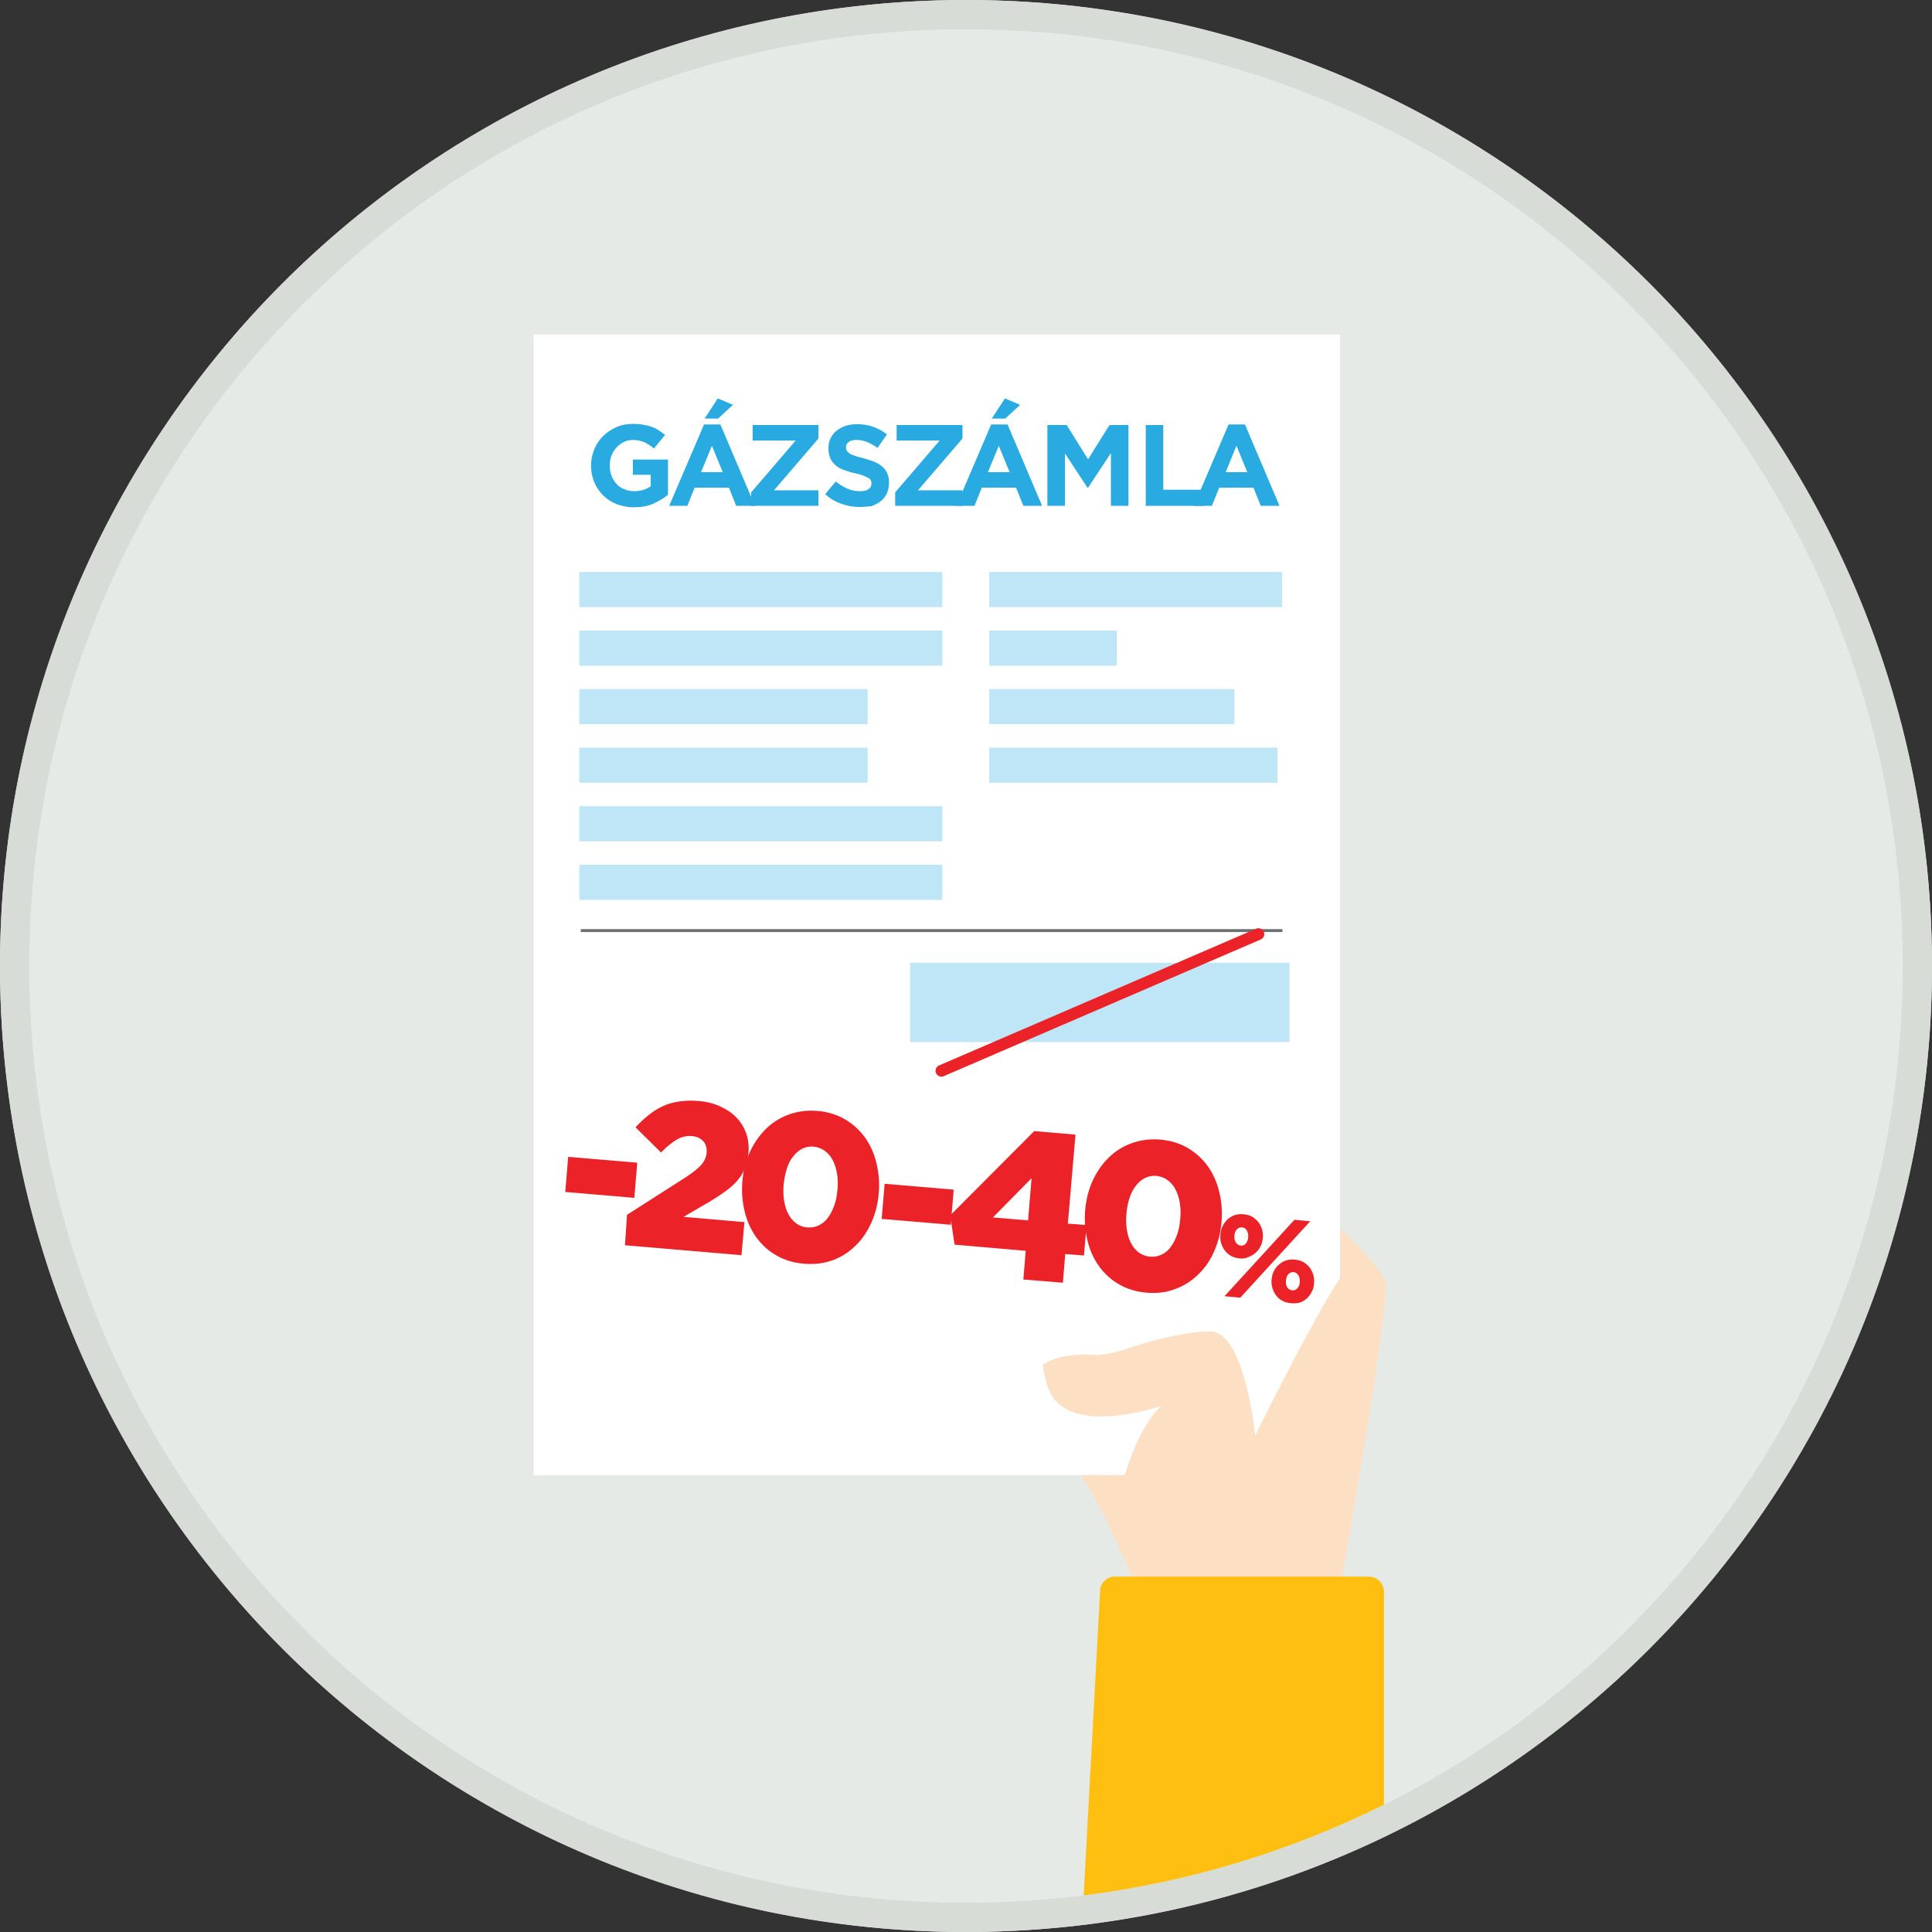 <?xml version="1.0" encoding="utf-8"?>
<!-- Generator: Adobe Illustrator 19.2.0, SVG Export Plug-In . SVG Version: 6.00 Build 0)  -->
<svg version="1.1" id="Layer_1" xmlns="http://www.w3.org/2000/svg" xmlns:xlink="http://www.w3.org/1999/xlink" x="0px" y="0px"
	 viewBox="0 0 660 660" style="enable-background:new 0 0 660 660;" xml:space="preserve">
<rect x="0" y="0" width="660" height="660" fill="#333333" stroke="none"/>
<style type="text/css">
	.st0{fill:#E5EAE7;}
	.st1{fill:#D7DCD7;}
	.st2{fill:#FFFFFF;}
	.st3{fill:#29ABE2;}
	.st4{opacity:0.3;fill:#29ABE2;}
	.st5{fill:none;stroke:#6E6F71;stroke-miterlimit:10;}
	.st6{fill:none;stroke:#EB2227;stroke-width:4;stroke-linecap:round;stroke-miterlimit:10;}
	.st7{fill:#EB2227;}
	.st8{fill:#FDE0C4;}
	.st9{fill:#FEBF10;}
</style>
<g>
	<g>
		<circle class="st0" cx="330" cy="330" r="330"/>
		<path class="st1" d="M330,10c43.2,0,85.1,8.5,124.6,25.1c38.1,16.1,72.3,39.2,101.7,68.6s52.5,63.6,68.6,101.7
			C641.5,244.9,650,286.8,650,330s-8.5,85.1-25.1,124.6c-16.1,38.1-39.2,72.3-68.6,101.7s-63.6,52.5-101.7,68.6
			C415.1,641.5,373.2,650,330,650s-85.1-8.5-124.6-25.1c-38.1-16.1-72.3-39.2-101.7-68.6c-29.4-29.4-52.5-63.6-68.6-101.7
			C18.5,415.1,10,373.2,10,330s8.5-85.1,25.1-124.6c16.1-38.1,39.2-72.3,68.6-101.7c29.4-29.4,63.6-52.5,101.7-68.6
			C244.9,18.5,286.8,10,330,10 M330,0C147.7,0,0,147.7,0,330s147.7,330,330,330s330-147.7,330-330S512.3,0,330,0L330,0z"/>
	</g>
	<rect x="182.3" y="114.3" class="st2" width="275.5" height="389.7"/>
	<g>
		<path class="st3" d="M216.5,173.3c-2.2,0-4.1-0.4-5.9-1.1c-1.8-0.7-3.3-1.7-4.6-3c-1.3-1.3-2.3-2.8-3-4.5
			c-0.7-1.7-1.1-3.6-1.1-5.7V159c0-2,0.4-3.8,1.1-5.5c0.7-1.7,1.7-3.2,3-4.5c1.3-1.3,2.8-2.3,4.6-3.1c1.8-0.8,3.7-1.1,5.8-1.1
			c1.2,0,2.4,0.1,3.4,0.3c1,0.2,2,0.4,2.8,0.7c0.9,0.3,1.7,0.7,2.4,1.2c0.8,0.5,1.5,1,2.2,1.6l-3.8,4.6c-0.5-0.4-1.1-0.8-1.6-1.2
			c-0.5-0.3-1.1-0.6-1.6-0.9c-0.6-0.2-1.2-0.4-1.8-0.6c-0.7-0.1-1.4-0.2-2.2-0.2c-1.1,0-2.1,0.2-3.1,0.7c-1,0.5-1.8,1.1-2.5,1.9
			c-0.7,0.8-1.3,1.7-1.7,2.7c-0.4,1-0.6,2.2-0.6,3.3v0.1c0,1.3,0.2,2.4,0.6,3.5c0.4,1.1,1,2,1.7,2.8s1.6,1.4,2.6,1.8
			c1,0.4,2.1,0.7,3.4,0.7c2.3,0,4.2-0.6,5.7-1.7v-3.9h-6.1v-5.2h12v12c-1.4,1.2-3.1,2.2-5.1,3.1C221.3,172.9,219,173.3,216.5,173.3z
			"/>
		<path class="st3" d="M240.5,145h5.6l11.8,27.8h-6.4l-2.5-6.2h-11.7l-2.5,6.2h-6.2L240.5,145z M246.9,161.3l-3.7-9l-3.7,9H246.9z
			 M245.2,136.1l5.2,2.2l-5.1,4.7h-4.6L245.2,136.1z"/>
		<path class="st3" d="M256.6,168.2l15.2-17.7h-14.7v-5.3h22.5v4.6l-15.2,17.7h15.2v5.3h-23V168.2z"/>
		<path class="st3" d="M293.6,173.2c-2.1,0-4.2-0.4-6.2-1.1c-2-0.7-3.9-1.8-5.5-3.3l3.6-4.3c1.3,1,2.6,1.8,3.9,2.4
			c1.3,0.6,2.8,0.9,4.4,0.9c1.3,0,2.2-0.2,2.9-0.7c0.7-0.5,1-1.1,1-1.9v-0.1c0-0.4-0.1-0.7-0.2-1c-0.1-0.3-0.4-0.6-0.8-0.8
			s-1-0.5-1.7-0.8c-0.7-0.3-1.7-0.5-2.8-0.8c-1.4-0.3-2.7-0.7-3.8-1.1c-1.1-0.4-2.1-0.9-2.9-1.6s-1.4-1.4-1.8-2.3s-0.7-2.1-0.7-3.4
			v-0.1c0-1.3,0.2-2.4,0.7-3.4c0.5-1,1.1-1.9,2-2.6c0.9-0.7,1.9-1.3,3.1-1.7s2.5-0.6,3.9-0.6c2,0,3.9,0.3,5.6,0.9
			c1.7,0.6,3.3,1.5,4.7,2.6l-3.2,4.6c-1.2-0.8-2.4-1.5-3.6-2c-1.2-0.5-2.4-0.7-3.6-0.7s-2.1,0.2-2.7,0.7c-0.6,0.5-0.9,1-0.9,1.7v0.1
			c0,0.4,0.1,0.8,0.3,1.2c0.2,0.3,0.5,0.6,0.9,0.9c0.4,0.3,1.1,0.5,1.8,0.8s1.8,0.5,2.9,0.8c1.4,0.4,2.6,0.8,3.7,1.2
			c1.1,0.5,2,1,2.8,1.7c0.7,0.6,1.3,1.4,1.7,2.3c0.4,0.9,0.6,1.9,0.6,3.1v0.1c0,1.4-0.3,2.6-0.7,3.6c-0.5,1.1-1.2,2-2.1,2.7
			c-0.9,0.7-2,1.3-3.2,1.7C296.5,173,295.1,173.2,293.6,173.2z"/>
		<path class="st3" d="M305.8,168.2l15.2-17.7h-14.7v-5.3h22.5v4.6l-15.2,17.7h15.2v5.3h-23V168.2z"/>
		<path class="st3" d="M338.6,145h5.6l11.8,27.8h-6.4l-2.5-6.2h-11.7l-2.5,6.2h-6.2L338.6,145z M344.9,161.3l-3.7-9l-3.7,9H344.9z
			 M343.3,136.1l5.2,2.2l-5.1,4.7h-4.6L343.3,136.1z"/>
		<path class="st3" d="M357.9,145.2h6.5l7.3,11.7l7.3-11.7h6.5v27.6h-6v-18l-7.8,11.8h-0.2l-7.7-11.7v17.9h-6V145.2z"/>
		<path class="st3" d="M391.3,145.2h6.1v22.1h13.8v5.5h-19.8V145.2z"/>
		<path class="st3" d="M419.7,145h5.6l11.8,27.8h-6.4l-2.5-6.2h-11.7l-2.5,6.2h-6.2L419.7,145z M426.1,161.3l-3.7-9l-3.7,9H426.1z"
			/>
	</g>
	<rect x="197.9" y="195.4" class="st4" width="124" height="12"/>
	<rect x="310.9" y="328.9" class="st4" width="129.6" height="27.1"/>
	<rect x="197.9" y="215.4" class="st4" width="124" height="12"/>
	<rect x="197.9" y="275.4" class="st4" width="124" height="12"/>
	<rect x="197.9" y="295.4" class="st4" width="124" height="12"/>
	<rect x="197.9" y="235.4" class="st4" width="98.5" height="12"/>
	<rect x="197.9" y="255.4" class="st4" width="98.5" height="12"/>
	<rect x="337.9" y="195.4" class="st4" width="100.1" height="12"/>
	<rect x="337.9" y="215.4" class="st4" width="43.6" height="12"/>
	<rect x="337.9" y="235.4" class="st4" width="83.8" height="12"/>
	<rect x="337.9" y="255.4" class="st4" width="98.5" height="12"/>
	<line class="st5" x1="198.4" y1="317.9" x2="438.1" y2="317.9"/>
	<line class="st6" x1="321.6" y1="365.8" x2="429.9" y2="319.1"/>
	<g>
		<path class="st7" d="M194.1,395.2l23.6,2l-1,12l-23.6-2L194.1,395.2z"/>
		<path class="st7" d="M214.2,415l20-12.8c2.5-1.6,4.3-3.1,5.4-4.3c1.1-1.3,1.7-2.7,1.8-4.2c0.1-1.6-0.3-2.9-1.2-3.9
			c-1-1-2.3-1.6-3.9-1.7c-1.7-0.1-3.3,0.2-4.9,1.1c-1.6,0.9-3.5,2.4-5.6,4.5l-8.7-8.6c1.5-1.6,3-3,4.5-4.2c1.5-1.2,3.1-2.2,4.8-3
			c1.7-0.8,3.5-1.3,5.5-1.6c2-0.3,4.2-0.4,6.6-0.2c2.7,0.2,5.2,0.8,7.4,1.8c2.2,1,4.1,2.2,5.6,3.8c1.5,1.5,2.6,3.3,3.4,5.4
			c0.7,2.1,1,4.3,0.8,6.6l0,0.1c-0.2,2-0.6,3.8-1.2,5.3c-0.6,1.5-1.5,2.9-2.6,4.2c-1.1,1.3-2.5,2.5-4,3.6c-1.5,1.1-3.3,2.3-5.3,3.5
			l-9.1,5.3l20.8,1.8l-1,11.3l-39.8-3.4L214.2,415z"/>
		<path class="st7" d="M274.6,431.7c-3.6-0.3-6.8-1.3-9.5-2.9c-2.8-1.6-5-3.7-6.8-6.2c-1.8-2.5-3.1-5.4-3.9-8.7s-1.1-6.6-0.8-10.2
			l0-0.1c0.3-3.5,1.1-6.9,2.5-9.9c1.4-3.1,3.2-5.7,5.4-7.9c2.2-2.2,4.8-3.9,7.8-5c3-1.1,6.3-1.6,9.9-1.3c3.6,0.3,6.8,1.3,9.5,2.9
			c2.7,1.6,5,3.7,6.8,6.2c1.8,2.5,3.1,5.4,3.9,8.7s1.1,6.6,0.8,10.2l0,0.1c-0.3,3.5-1.1,6.9-2.5,10s-3.1,5.7-5.4,7.9
			c-2.2,2.2-4.8,3.9-7.8,5C281.5,431.6,278.2,432,274.6,431.7z M275.8,419.3c1.4,0.1,2.7-0.1,3.9-0.7c1.2-0.6,2.3-1.4,3.1-2.6
			c0.9-1.2,1.6-2.5,2.2-4.2c0.6-1.6,0.9-3.4,1.1-5.4l0-0.1c0.2-2,0.1-3.9-0.2-5.6c-0.3-1.7-0.8-3.2-1.5-4.5
			c-0.7-1.3-1.6-2.3-2.7-3.1c-1.1-0.8-2.3-1.2-3.7-1.4c-1.4-0.1-2.7,0.1-3.9,0.7c-1.2,0.6-2.2,1.4-3.1,2.6c-0.9,1.1-1.7,2.5-2.2,4.2
			s-0.9,3.5-1.1,5.5l0,0.1c-0.2,2-0.1,3.9,0.2,5.6c0.3,1.7,0.8,3.3,1.5,4.5c0.7,1.3,1.6,2.3,2.7,3.1
			C273.2,418.8,274.4,419.2,275.8,419.3z"/>
		<path class="st7" d="M302.2,404.4l23.6,2l-1,12l-23.6-2L302.2,404.4z"/>
		<path class="st7" d="M350.4,427.3l-24.3-2.1l-1.5-10l28.7-28.8l14.1,1.2l-2.6,30.4l6.4,0.5l-0.9,10.4l-6.4-0.5l-0.8,9.8l-13.5-1.1
			L350.4,427.3z M351.2,416.9l1.2-14.4l-13.2,13.4L351.2,416.9z"/>
		<path class="st7" d="M391.7,441.6c-3.6-0.3-6.8-1.3-9.5-2.9c-2.8-1.6-5-3.7-6.8-6.2c-1.8-2.5-3.1-5.4-3.9-8.7
			c-0.8-3.3-1.1-6.6-0.8-10.2l0-0.1c0.3-3.5,1.1-6.9,2.5-10c1.4-3.1,3.2-5.7,5.4-7.9c2.2-2.2,4.8-3.9,7.8-5c3-1.1,6.3-1.6,9.9-1.3
			c3.6,0.3,6.8,1.3,9.5,2.9c2.7,1.6,5,3.7,6.8,6.2c1.8,2.5,3.1,5.4,3.9,8.7c0.8,3.3,1.1,6.6,0.8,10.2l0,0.1c-0.3,3.5-1.1,6.9-2.5,10
			c-1.3,3.1-3.1,5.7-5.4,7.9c-2.2,2.2-4.8,3.9-7.8,5C398.6,441.5,395.3,441.9,391.7,441.6z M392.9,429.3c1.4,0.1,2.7-0.1,3.9-0.7
			c1.2-0.6,2.3-1.4,3.1-2.6c0.9-1.2,1.6-2.5,2.2-4.2c0.6-1.6,0.9-3.4,1.1-5.4l0-0.1c0.2-2,0.1-3.9-0.2-5.6c-0.3-1.7-0.8-3.2-1.5-4.5
			c-0.7-1.3-1.6-2.3-2.7-3.1c-1.1-0.8-2.3-1.2-3.7-1.4c-1.4-0.1-2.7,0.1-3.9,0.7c-1.2,0.6-2.2,1.4-3.1,2.6c-0.9,1.1-1.7,2.5-2.2,4.2
			c-0.6,1.6-0.9,3.5-1.1,5.5l0,0.1c-0.2,2-0.1,3.9,0.2,5.6c0.3,1.7,0.8,3.3,1.5,4.5c0.7,1.3,1.6,2.3,2.7,3.1
			C390.3,428.7,391.5,429.2,392.9,429.3z"/>
		<path class="st7" d="M423.5,429.9c-1.1-0.1-2.1-0.4-2.9-0.8c-0.8-0.5-1.6-1.1-2.1-1.8c-0.6-0.7-1-1.6-1.3-2.5
			c-0.3-0.9-0.4-1.9-0.3-3l0-0.1c0.1-1,0.3-2,0.8-2.9c0.4-0.9,1-1.6,1.7-2.3c0.7-0.6,1.5-1.1,2.4-1.4c0.9-0.3,1.9-0.4,3-0.3
			c1.1,0.1,2.1,0.4,2.9,0.8c0.8,0.5,1.5,1.1,2.1,1.8c0.6,0.7,1,1.6,1.3,2.5c0.3,0.9,0.4,1.9,0.3,2.9l0,0.1c-0.1,1-0.3,2-0.8,2.9
			c-0.4,0.9-1,1.6-1.7,2.2c-0.7,0.6-1.5,1.1-2.4,1.4C425.6,429.9,424.6,430,423.5,429.9z M442.2,416.7l5.4,0.5l-23.9,26.1l-5.4-0.5
			L442.2,416.7z M423.9,425.5c0.7,0.1,1.3-0.2,1.7-0.7s0.8-1.3,0.8-2.1l0-0.1c0.1-0.9-0.1-1.6-0.5-2.3c-0.4-0.6-0.9-1-1.6-1
			c-0.7-0.1-1.3,0.2-1.8,0.7c-0.5,0.6-0.8,1.3-0.8,2.1l0,0.1c-0.1,0.9,0.1,1.7,0.5,2.3C422.7,425.1,423.2,425.5,423.9,425.5z
			 M441,445.2c-1.1-0.1-2.1-0.4-2.9-0.8s-1.6-1.1-2.1-1.8c-0.6-0.7-1-1.6-1.3-2.5c-0.3-0.9-0.4-1.9-0.3-2.9l0-0.1
			c0.1-1,0.3-2,0.8-2.9c0.4-0.9,1-1.6,1.7-2.2c0.7-0.6,1.5-1.1,2.4-1.4c0.9-0.3,1.9-0.4,3-0.3s2.1,0.4,2.9,0.8
			c0.8,0.5,1.6,1.1,2.1,1.8c0.6,0.7,1,1.6,1.3,2.5c0.3,0.9,0.4,1.9,0.3,3l0,0.1c-0.1,1-0.3,2-0.8,2.8c-0.4,0.9-1,1.6-1.7,2.3
			c-0.7,0.6-1.5,1.1-2.4,1.4C443.1,445.2,442.1,445.3,441,445.2z M441.4,440.8c0.7,0.1,1.3-0.2,1.8-0.7c0.5-0.5,0.8-1.3,0.8-2.1
			l0-0.1c0.1-0.9-0.1-1.7-0.5-2.3c-0.4-0.6-0.9-1-1.6-1c-0.7-0.1-1.3,0.2-1.8,0.7c-0.5,0.5-0.7,1.3-0.8,2.2l0,0.1
			c-0.1,0.9,0.1,1.6,0.5,2.3C440.2,440.4,440.8,440.7,441.4,440.8z"/>
	</g>
	<path class="st8" d="M386.8,538.8c0,0-2.3-5.3-5.6-12.3c-2.9-6.2-3.9-9-6.9-14c-1.3-2.2-2.6-5-5.1-8.6c0,0,1.4,0,3.8,0
		c4.4,0.1,11.2,0,11.2,0s5.2-17.6,12.6-23.6c0.3-0.2-26.8,9.4-36.4-2c-3.6-4.3-4.1-12.1-4.1-12.1s5.4-4.4,18-3.3
		c0,0,3.8,0.2,11.1-2.3c11.1-3.8,22-5.8,28-5.8c11.9,0,15.4,35.6,15.4,35.6s18.9-38.5,29.1-54v-16.8c0,0,14.1,13.7,15.4,18.1
		c1.3,4.4-8.4,65.7-15,101.9c-6.6,36.2-4.4,13.2-4.4,13.2l-62.2,0.4L386.8,538.8z"/>
	<path class="st9" d="M467.7,538.6h-86.9c-2.8,0-5,2.3-5,5l-5.6,103.9c36.5-4.6,71-15.3,102.6-31v-72.8
		C472.7,540.9,470.4,538.6,467.7,538.6z"/>
</g>
</svg>
